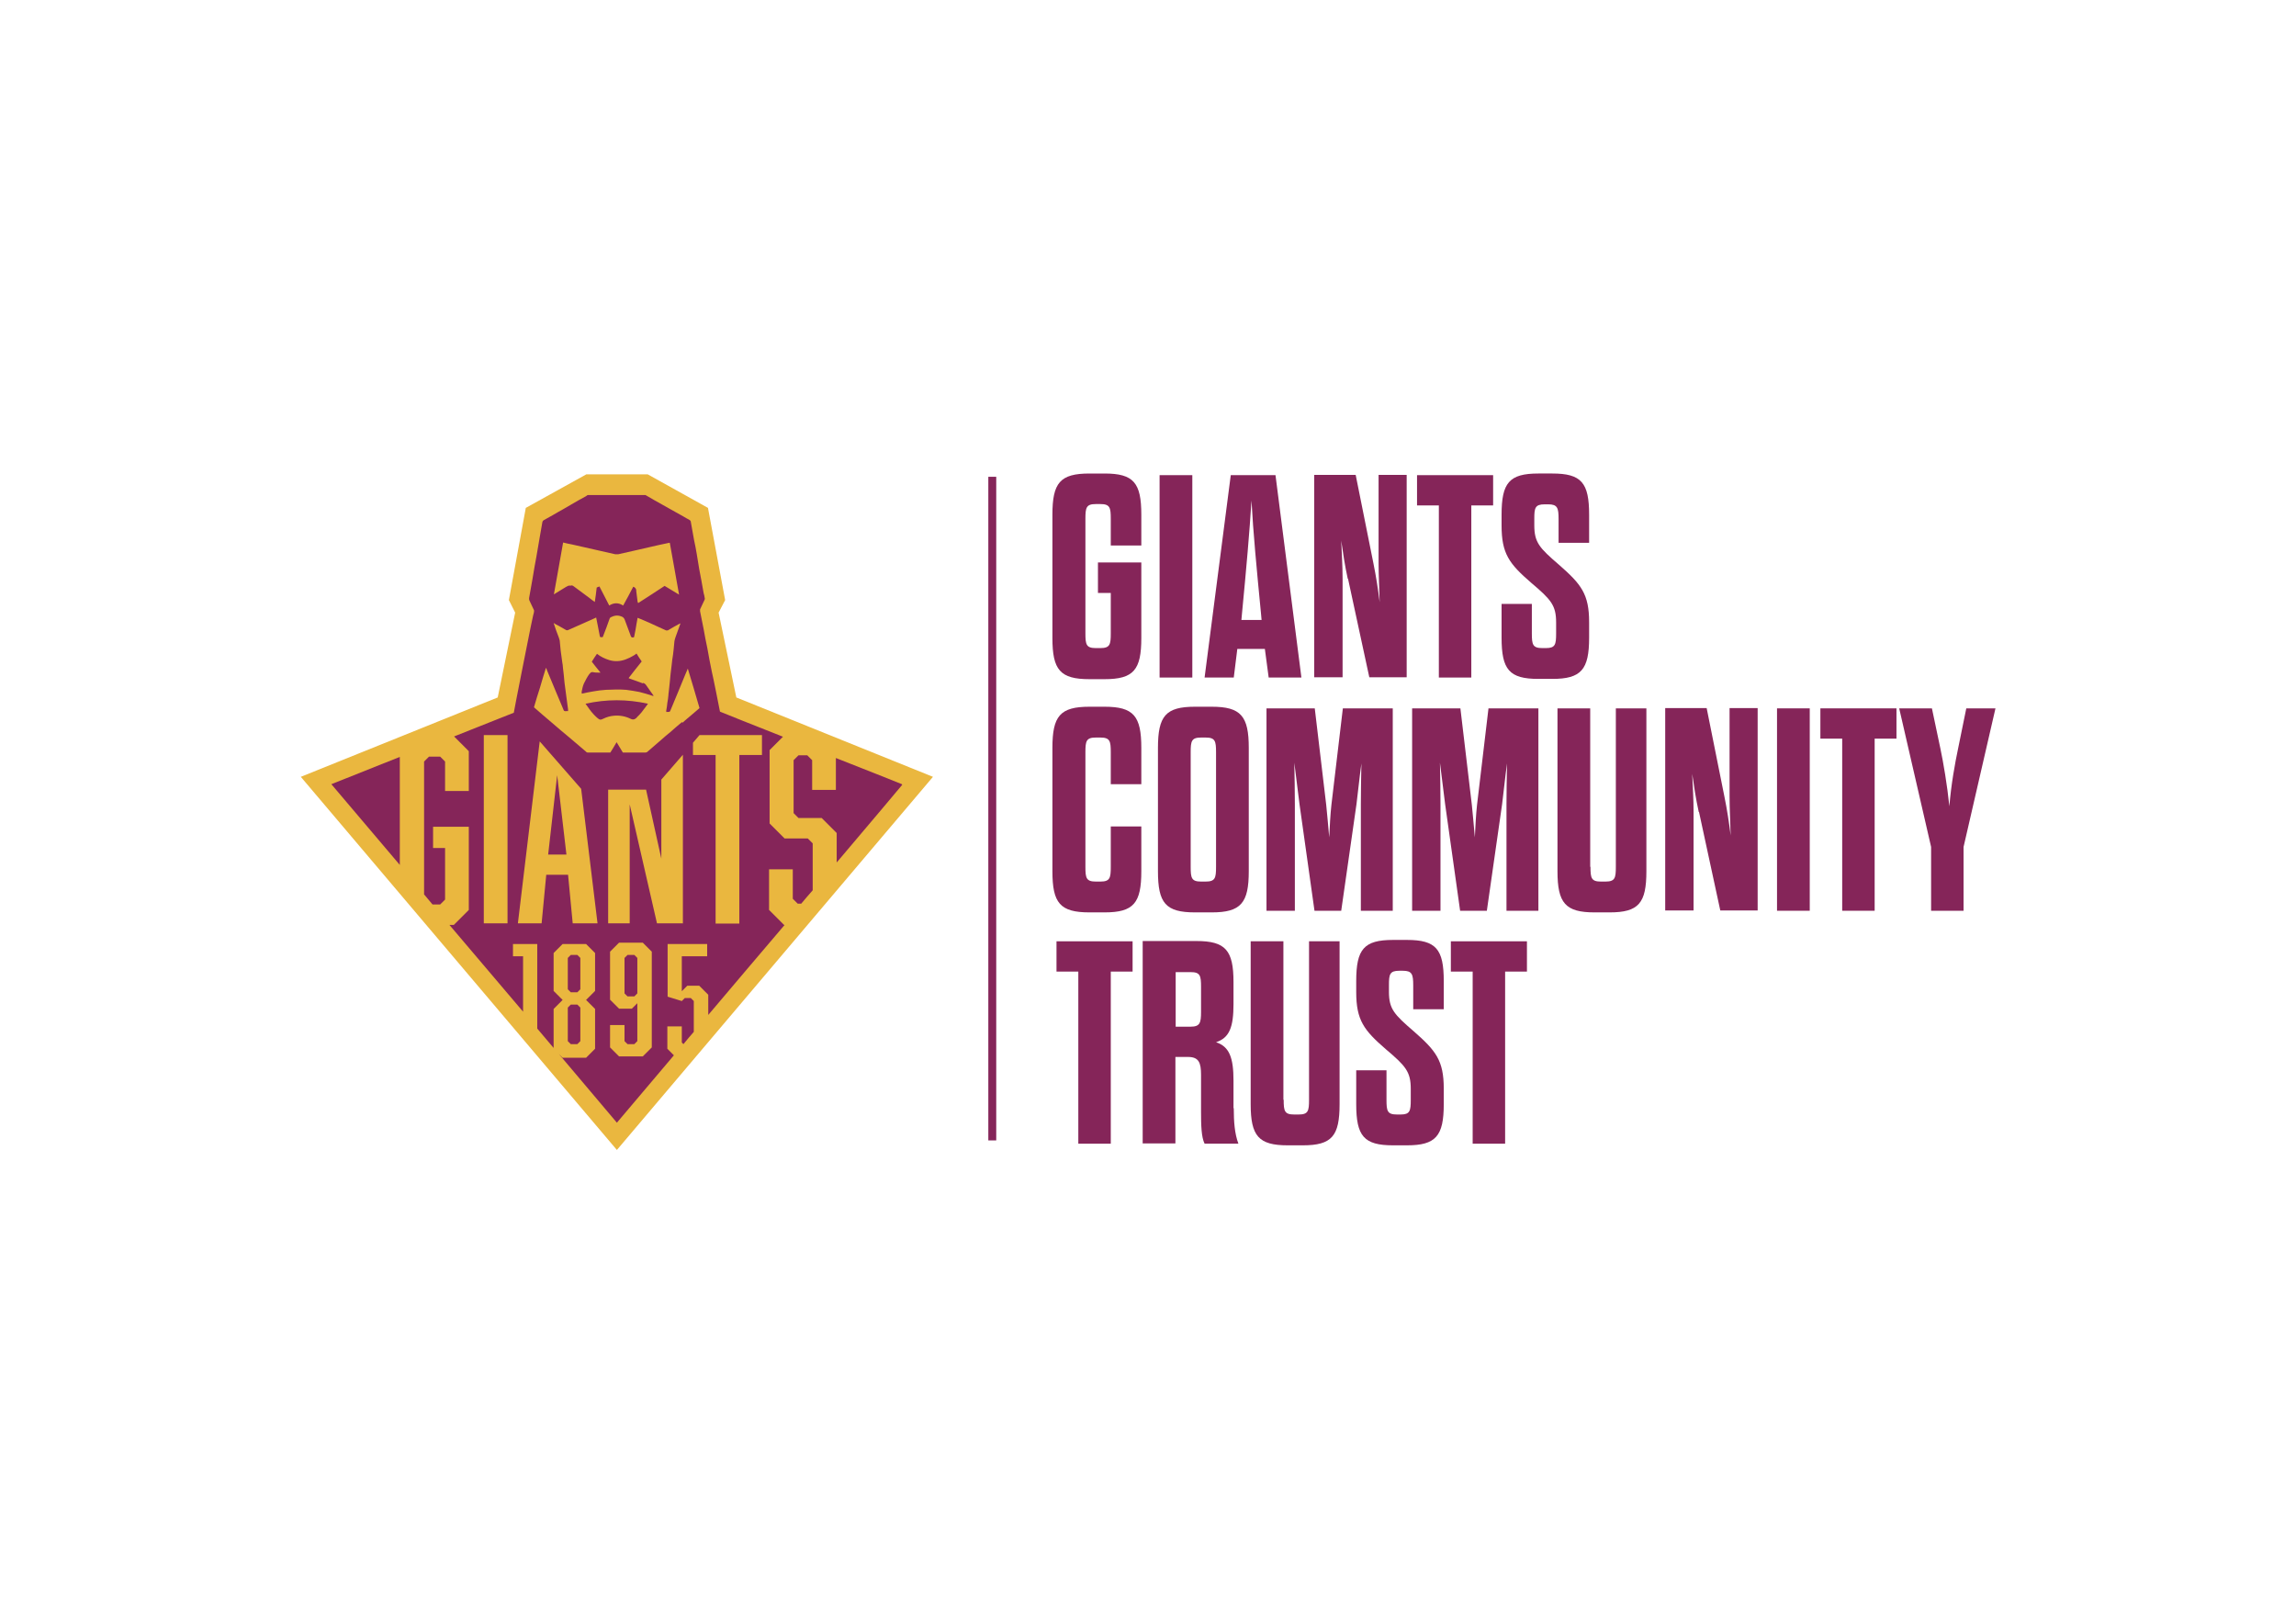 <?xml version="1.0" encoding="UTF-8"?> <svg xmlns="http://www.w3.org/2000/svg" id="Layer_5" data-name="Layer 5" version="1.1" viewBox="0 0 841.9 595.3"><defs><style> .cls-1 { fill: #852559; } .cls-1, .cls-2 { stroke-width: 0px; } .cls-2 { fill: #eab73f; } </style></defs><g><polygon class="cls-2" points="270 255.7 263.5 224.6 265.9 220 259.6 186.2 237.5 173.9 215 173.9 192.8 186.2 186.6 220 188.9 224.6 182.5 255.7 110.3 284.8 226.2 421.6 342.1 284.8 270 255.7"></polygon><g><path class="cls-1" d="M214.7,258c.5.7,1,1.4,1.5,2.1.8,1.1,1.7,2.1,2.7,3,1.1,1,1.4.8,2.3.4,1.2-.6,2.6-1,3.9-1.1,2.2-.2,4.3.2,6.3,1.2.7.3,1.2.2,1.7-.2.2-.1.4-.3.5-.5,1.2-1.1,2.2-2.4,3.2-3.8.2-.3.5-.7.8-1.1-7.7-1.7-15.2-1.7-22.9,0Z"></path><path class="cls-1" d="M235.9,250.6c-1.6-.6-3.1-1.1-4.7-1.7-.2,0-.4-.2-.7-.3,1.6-2.1,3.2-4.1,4.8-6.1-.7-1-1.3-1.9-1.9-2.9-.3.2-.6.5-1,.7-1,.6-2,1.1-3.1,1.5-2,.7-3.9.8-5.9.2-1.6-.5-3.1-1.2-4.5-2.3-.7,1-1.3,1.9-1.9,2.9,1.1,1.4,2.1,2.7,3.2,4-.2,0-.3,0-.4,0-.8,0-1.6,0-2.5-.2-.4,0-.7.1-.9.4,0,.1-.2.2-.3.3-.8,1.1-1.4,2.3-2,3.5-.4.9-.6,1.9-.8,2.9,0,.3-.1.6.1.8,1.4-.3,2.7-.6,4-.8,1.6-.3,3.2-.5,4.8-.6,2.5-.1,4.9-.2,7.4,0,1.7.2,3.3.5,4.9.8,1.6.4,3.3.9,4.8,1.4.1,0,.3,0,.4,0-.9-1.3-1.9-2.6-2.7-3.8-.3-.5-.7-.8-1.3-1Z"></path></g><g><polygon class="cls-1" points="230.1 350.1 229 351.2 229 364.2 230.1 365.3 232.6 365.3 233.7 364.2 233.7 351.2 232.6 350.1 230.1 350.1"></polygon><path class="cls-1" d="M282,333.1v-14.4h8.7v10.8l1.8,1.8h1.3c1.4-1.7,2.8-3.3,4.2-4.9v-17.2l-1.8-1.8h-8.5l-5.5-5.5v-26.9l4.9-4.9c-10.9-4.3-20.2-8-23.1-9.2-.2-1.1-2.5-12.7-3-14.7-.6-2.8-1.1-5.6-1.6-8.4-.5-2.4-1-4.8-1.4-7.2-.4-2.2-.9-4.3-1.3-6.5,0-.3,0-.5,0-.7.6-1.2,1.1-2.4,1.7-3.6,0-.2.1-.4,0-.6-.1-.6-.2-1.2-.4-1.8-.3-1.5-.5-3-.8-4.5-.3-1.4-.5-2.8-.8-4.2-.3-1.8-.6-3.7-.9-5.5-.3-1.7-.6-3.5-1-5.2-.4-2.2-.8-4.5-1.2-6.7,0-.3-.2-.5-.5-.7-.8-.4-1.6-.9-2.3-1.3-1.7-.9-3.3-1.9-5-2.8-1.9-1.1-3.8-2.1-5.7-3.2-1-.6-2.1-1.2-3.1-1.8h-21.2c-.2.1-.4.2-.6.4-1.8,1-3.7,2-5.5,3.1-1.1.6-2.1,1.2-3.1,1.8-1.2.7-2.4,1.3-3.5,2-1.1.6-2.3,1.3-3.4,1.9-.2.1-.4.3-.5.6-.3,1.9-.7,3.8-1,5.7-.4,2.3-.8,4.7-1.2,7-.5,2.7-1,5.4-1.4,8-.4,2.4-.9,4.9-1.3,7.3,0,.3,0,.6.1.8.6,1.2,1.1,2.4,1.7,3.6,0,.1.1.3,0,.5,0,.5-.2.9-.3,1.4-.4,1.7-.7,3.4-1.1,5.2-.5,2.4-5.7,28.6-6,30.5-.5.2-10.1,4-21.9,8.7l5.4,5.4v14.6h-8.7v-10.8l-1.8-1.8h-4.1l-1.8,1.8v48.7l3.1,3.7h2.8l1.8-1.8v-18.9h-4.4v-7.8h13.1v30.5l-5.5,5.5h-1.6l27,31.8v-20.3h-3.7v-4.5h8.9v31l6,7.1v-14.3l3.3-3.3-3.3-3.3v-13.9l3.3-3.3h8.6l3.3,3.3v13.9l-3.3,3.3,3.3,3.3v14.6l-3.3,3.3h-8.6l-1.4-1.4,21.3,25.2s8.6-10.2,20.9-24.7l-2.4-2.4v-8.2h5.3v5.9l.6.6c1.2-1.5,2.5-3,3.8-4.5v-11.3l-1.1-1.1h-2.2l-1.1,1.1-5.2-1.6v-19.3h14.5v4.5h-9.3v12.8l2-2h4.4l3.3,3.3v7.4c8.9-10.5,18.6-22,28-33h-.2l-5.5-5.5ZM186.1,338.5h-8.7v-69h8.7v69ZM206.5,198.9c1.1.3,2.2.5,3.2.7,2.8.6,5.6,1.3,8.4,1.9,2.5.6,5,1.1,7.5,1.7.3,0,.7,0,1.1,0,3.7-.8,7.4-1.7,11-2.5,2.6-.6,5.2-1.2,7.7-1.7,0,0,0,0,.2,0,1.1,6.3,2.3,12.6,3.4,19-1.8-1.1-3.5-2.1-5.3-3.2-3.2,2.1-6.4,4.2-9.7,6.3,0-.2-.2-.3-.2-.5-.2-1.3-.3-2.6-.5-3.9,0-.1,0-.2,0-.4q-.2-.9-1.1-1.2c-1.2,2.3-2.4,4.6-3.7,6.9-1.7-1.1-3.4-1.1-5.1,0-1.2-2.3-2.4-4.6-3.6-7-.3.1-.7.3-1,.4-.2,1.7-.4,3.5-.7,5.3-.7-.5-1.4-1-2-1.5-1.9-1.4-3.9-2.9-5.8-4.3-.3-.2-.6-.4-.9-.2,0,0-.2,0-.3,0-.6-.1-1.1.2-1.6.5-1.5.9-2.9,1.8-4.4,2.7,1.1-6.3,2.3-12.7,3.4-19.1ZM210,338.5l-1.7-17.8h-8l-1.7,17.8h-8.7l8-66.7,15.2,17.4,6,49.3h-9.1ZM239,384l-3.3,3.3h-8.7l-3.3-3.3v-8.2h5.3v5.9l1.1,1.1h2.5l1.1-1.1v-13.9l-2,2h-4.7l-3.3-3.3v-17.6l3.3-3.3h8.7l3.3,3.3v35.1ZM250.3,338.5h-9.4l-10-43.6v43.6h-7.9v-49h13.9l5.6,25.3v-29l7.9-9.1v61.9ZM250.1,264.7c-1.4,1.2-2.9,2.4-4.3,3.7-1.1.9-2.2,1.8-3.3,2.8-1.7,1.5-3.5,3-5.2,4.5-.2.1-.4.2-.6.2-2.7,0-5.5,0-8.3,0-.7-1.2-1.5-2.5-2.3-3.8-.8,1.3-1.5,2.6-2.3,3.8-.2,0-.4,0-.6,0-2.5,0-4.9,0-7.4,0-.4,0-.7,0-1-.4-2-1.7-4-3.4-6-5.1-2.2-1.8-4.3-3.6-6.5-5.5-2.2-1.8-4.3-3.7-6.5-5.6.7-2.4,1.4-4.8,2.2-7.2.7-2.4,1.4-4.8,2.2-7.3.2.4.3.7.4,1,1.2,2.8,2.3,5.6,3.5,8.4.8,1.9,1.6,3.8,2.4,5.7.3.8.3.9,1.3.8.1,0,.3,0,.5,0,0-.2,0-.4,0-.6-.2-1.5-.4-3-.6-4.5-.2-1.8-.5-3.5-.7-5.3-.1-1-.2-2.1-.3-3.1-.1-.9-.2-1.8-.3-2.6,0-.5-.1-1.1-.2-1.6-.2-1.5-.4-3-.6-4.4-.1-1-.2-2.1-.3-3.1,0-.6-.2-1.2-.4-1.8-.7-1.7-1.3-3.5-1.9-5.3.6.4,1.2.7,1.8,1,.9.5,1.9,1.1,2.8,1.6.2.1.4.1.7,0,2.4-1.1,4.8-2.1,7.2-3.2,1-.4,2-.9,3.1-1.4.2,1,.4,2,.6,3,.2,1.2.5,2.4.7,3.6.1.6.1.6.7.6.1,0,.2,0,.4,0,0-.2.2-.3.2-.5.8-2.1,1.6-4.1,2.3-6.2.1-.3.3-.6.7-.7,1.4-.7,2.7-.7,4.1,0,.3.2.5.4.7.8.7,2,1.5,3.9,2.2,5.9,0,0,0,.2.1.3q.2.5.6.5c.6,0,.6,0,.7-.6.3-1.5.6-2.9.8-4.4.1-.7.3-1.5.4-2.2.5.2,1,.4,1.5.6,1.9.8,3.7,1.6,5.6,2.5,1.1.5,2.2,1,3.3,1.5.3.1.5,0,.7,0,1.5-.9,2.9-1.7,4.4-2.5,0,0,0,0,.2,0-.6,1.7-1.2,3.3-1.8,5-.2.5-.3,1-.4,1.5-.1,1-.2,2.1-.3,3.1-.1,1.2-.3,2.5-.5,3.7,0,.6-.2,1.2-.2,1.8-.1,1.1-.3,2.2-.4,3.3-.1,1-.2,2.1-.3,3.1-.1.9-.2,1.9-.3,2.8,0,.6-.2,1.2-.2,1.9-.1,1-.2,2-.4,2.9-.1.9-.2,1.9-.4,2.8,0,.1,0,.3,0,.5.2,0,.4,0,.6,0,.7,0,.7,0,1-.7.9-2.2,1.8-4.3,2.7-6.5.9-2.3,1.9-4.5,2.8-6.8.3-.6.5-1.2.8-1.9,1.5,4.9,2.9,9.7,4.3,14.5-.9.8-1.9,1.6-2.8,2.4-1.2,1-2.4,2-3.5,3ZM279.4,276.8h-8.3v61.8h-8.7v-61.8h-8.3v-4.5l2.4-2.8h22.9v7.3Z"></path><polygon class="cls-1" points="201 313.3 207.7 313.3 204.3 284.2 201 313.3"></polygon><polygon class="cls-1" points="211.7 363.8 212.8 362.7 212.8 351.2 211.7 350.1 209.3 350.1 208.2 351.2 208.2 362.7 209.3 363.8 211.7 363.8"></polygon><polygon class="cls-1" points="211.7 382.8 212.8 381.7 212.8 369.4 211.7 368.3 209.3 368.3 208.2 369.4 208.2 381.7 209.3 382.8 211.7 382.8"></polygon><path class="cls-1" d="M121.5,287.5l25.1,29.6v-39.6c-13.5,5.4-25.1,10-25.1,10Z"></path><path class="cls-1" d="M330.7,287.5c-3.2-1.3-13-5.2-24.2-9.6v11.7h-8.7v-10.9l-1.8-1.8h-3.2l-1.8,1.8v19.4l1.8,1.8h8.5l5.5,5.5v10.8c12.8-15.1,22.4-26.5,23.8-28.2,0,0,.1-.2.2-.2,0,0,0,0,0,0,0,0,0,0,0-.1Z"></path></g></g><rect class="cls-1" x="362.4" y="174.8" width="2.9" height="243.3"></rect><g><path class="cls-1" d="M402.6,206.2h15.9v27.7c0,11.7-2.8,15.1-13.5,15.1h-5.5c-10.8,0-13.6-3.4-13.6-15.1v-45.2c0-11.7,2.8-15.1,13.6-15.1h5.5c10.7,0,13.5,3.4,13.5,15.1v11.3h-11.2v-9.8c0-4.1-.3-5.4-3.8-5.4h-1.7c-3.5,0-3.8,1.3-3.8,5.4v42c0,4.1.3,5.4,3.8,5.4h1.7c3.5,0,3.8-1.3,3.8-5.4v-14.8h-4.7v-11.2Z"></path><path class="cls-1" d="M425.2,174.2h12v74.2h-12v-74.2Z"></path><path class="cls-1" d="M464,237.9h-10.3l-1.3,10.5h-10.7l9.6-74.2h16.4l9.5,74.2h-12l-1.4-10.5ZM455.2,227.3h7.4l-.2-2.2c-1.6-16.5-2.9-30.1-3.5-41.6-.7,11.4-1.9,25-3.5,41.6l-.2,2.2Z"></path><path class="cls-1" d="M494.2,212.2c-1.1-5-1.7-9.2-2.4-14,.2,4.8.5,9,.5,14v36.1h-10.4v-74.2h15.2l6.5,32.4c1,4.9,1.7,9.5,2.3,14.3-.1-4.8-.4-9.4-.4-14.4v-32.3h10.3v74.2h-13.7l-7.8-36.1Z"></path><path class="cls-1" d="M527.6,248.4v-63.1h-8v-11.1h27.9v11.1h-8v63.1h-12Z"></path><path class="cls-1" d="M570.6,228.2c0-6.3-1.9-8.4-9.1-14.5-8.1-7-10.9-10.7-10.9-21v-4c0-11.7,2.8-15.1,13.5-15.1h5.1c10.7,0,13.5,3.4,13.5,15.1v10.3h-11.2v-8.7c0-4.1-.4-5.4-3.8-5.4h-1.3c-3.5,0-3.8,1.3-3.8,5.2v2.5c0,6.3,1.9,8.3,9.1,14.5,8.1,7.1,11,10.7,11,21v5.7c0,11.7-2.9,15.1-13.5,15.1h-5.1c-10.7,0-13.5-3.4-13.5-15.1v-12.4h11.1v10.8c0,4.1.3,5.4,3.8,5.4h1.4c3.4,0,3.7-1.3,3.7-5.4v-4Z"></path><path class="cls-1" d="M398,317.8c0,4.1.3,5.4,3.8,5.4h1.7c3.5,0,3.8-1.3,3.8-5.4v-14.8h11.2v16.4c0,11.7-2.8,15.1-13.5,15.1h-5.5c-10.8,0-13.6-3.4-13.6-15.1v-45.2c0-11.7,2.8-15.1,13.6-15.1h5.5c10.7,0,13.5,3.4,13.5,15.1v13.3h-11.2v-11.7c0-4.1-.3-5.4-3.8-5.4h-1.7c-3.5,0-3.8,1.3-3.8,5.4v42Z"></path><path class="cls-1" d="M424.6,274.2c0-11.7,2.8-15.1,13.6-15.1h6.1c10.7,0,13.6,3.4,13.6,15.1v45.2c0,11.7-2.9,15.1-13.6,15.1h-6.1c-10.8,0-13.6-3.4-13.6-15.1v-45.2ZM445.9,275.8c0-4.1-.3-5.4-3.8-5.4h-1.7c-3.5,0-3.8,1.3-3.8,5.4v42c0,4.1.3,5.4,3.8,5.4h1.7c3.5,0,3.8-1.3,3.8-5.4v-42Z"></path><path class="cls-1" d="M492,333.9h-10l-5.5-39.1c-.5-4-1.3-10.2-1.9-15.2.1,4.8.2,10.7.2,15.2v39.1h-10.4v-74.2h17.7l4.2,35.4c.4,3.6.7,7.7,1.1,11.9.2-4.1.4-8.3.8-11.9l4.2-35.4h18.3v74.2h-11.7v-39.1c0-4.5.1-10.2.2-14.9-.7,5-1.3,11-1.8,14.9l-5.6,39.1Z"></path><path class="cls-1" d="M545.4,333.9h-10l-5.5-39.1c-.5-4-1.3-10.2-1.9-15.2.1,4.8.2,10.7.2,15.2v39.1h-10.4v-74.2h17.7l4.2,35.4c.4,3.6.7,7.7,1.1,11.9.2-4.1.4-8.3.8-11.9l4.2-35.4h18.3v74.2h-11.7v-39.1c0-4.5.1-10.2.2-14.9-.7,5-1.3,11-1.8,14.9l-5.6,39.1Z"></path><path class="cls-1" d="M583.2,317.8c0,4.1.3,5.4,3.8,5.4h1.7c3.5,0,3.8-1.3,3.8-5.4v-58.1h11.2v59.7c0,11.7-2.8,15.1-13.5,15.1h-5.5c-10.7,0-13.6-3.4-13.6-15.1v-59.7h12v58.1Z"></path><path class="cls-1" d="M622.9,297.7c-1.1-5-1.7-9.2-2.4-14,.2,4.8.5,9,.5,14v36.1h-10.4v-74.2h15.2l6.5,32.4c1,4.9,1.7,9.5,2.3,14.3-.1-4.8-.4-9.4-.4-14.4v-32.3h10.3v74.2h-13.7l-7.8-36.1Z"></path><path class="cls-1" d="M651.6,259.7h12v74.2h-12v-74.2Z"></path><path class="cls-1" d="M675.5,333.9v-63.1h-8v-11.1h27.9v11.1h-8v63.1h-12Z"></path><path class="cls-1" d="M708.1,333.9v-23.4l-11.7-50.8h12l3.1,14.7c1.1,5.2,2.5,13.4,3.3,21.2.6-7.8,2.1-16,3.2-21.2l3-14.7h10.7l-11.7,50.8v23.4h-11.9Z"></path><path class="cls-1" d="M395.4,419.3v-63.1h-8v-11.1h27.9v11.1h-8v63.1h-12Z"></path><path class="cls-1" d="M452.4,406.3c0,4.8.3,9.3,1.7,13h-12.4c-1.2-2.4-1.3-6.9-1.3-11.6v-13.6c0-4.5-.8-6.6-4.8-6.6h-4.6v31.7h-12v-74.2h19.7c10.7,0,13.6,3.4,13.6,15.1v8c0,8.5-1.5,12.4-6.4,14,4.9,1.6,6.4,5.7,6.4,14.1v10.1ZM440.4,361.8c0-4.1-.3-5.4-3.8-5.4h-5.5v20h5.5c3.4,0,3.8-1.4,3.8-5.4v-9.2Z"></path><path class="cls-1" d="M470.7,403.2c0,4.1.3,5.4,3.8,5.4h1.7c3.5,0,3.8-1.3,3.8-5.4v-58.1h11.2v59.7c0,11.7-2.8,15.1-13.5,15.1h-5.5c-10.7,0-13.6-3.4-13.6-15.1v-59.7h12v58.1Z"></path><path class="cls-1" d="M517.3,399.2c0-6.3-1.9-8.4-9.1-14.5-8.1-7-10.9-10.7-10.9-21v-4c0-11.7,2.8-15.1,13.5-15.1h5.1c10.7,0,13.5,3.4,13.5,15.1v10.3h-11.2v-8.7c0-4.1-.4-5.4-3.8-5.4h-1.3c-3.5,0-3.8,1.3-3.8,5.2v2.5c0,6.3,1.9,8.3,9.1,14.5,8.1,7.1,11,10.7,11,21v5.7c0,11.7-2.9,15.1-13.5,15.1h-5.1c-10.7,0-13.5-3.4-13.5-15.1v-12.4h11.1v10.8c0,4.1.3,5.4,3.8,5.4h1.4c3.4,0,3.7-1.3,3.7-5.4v-4Z"></path><path class="cls-1" d="M540,419.3v-63.1h-8v-11.1h27.9v11.1h-8v63.1h-12Z"></path></g></svg> 